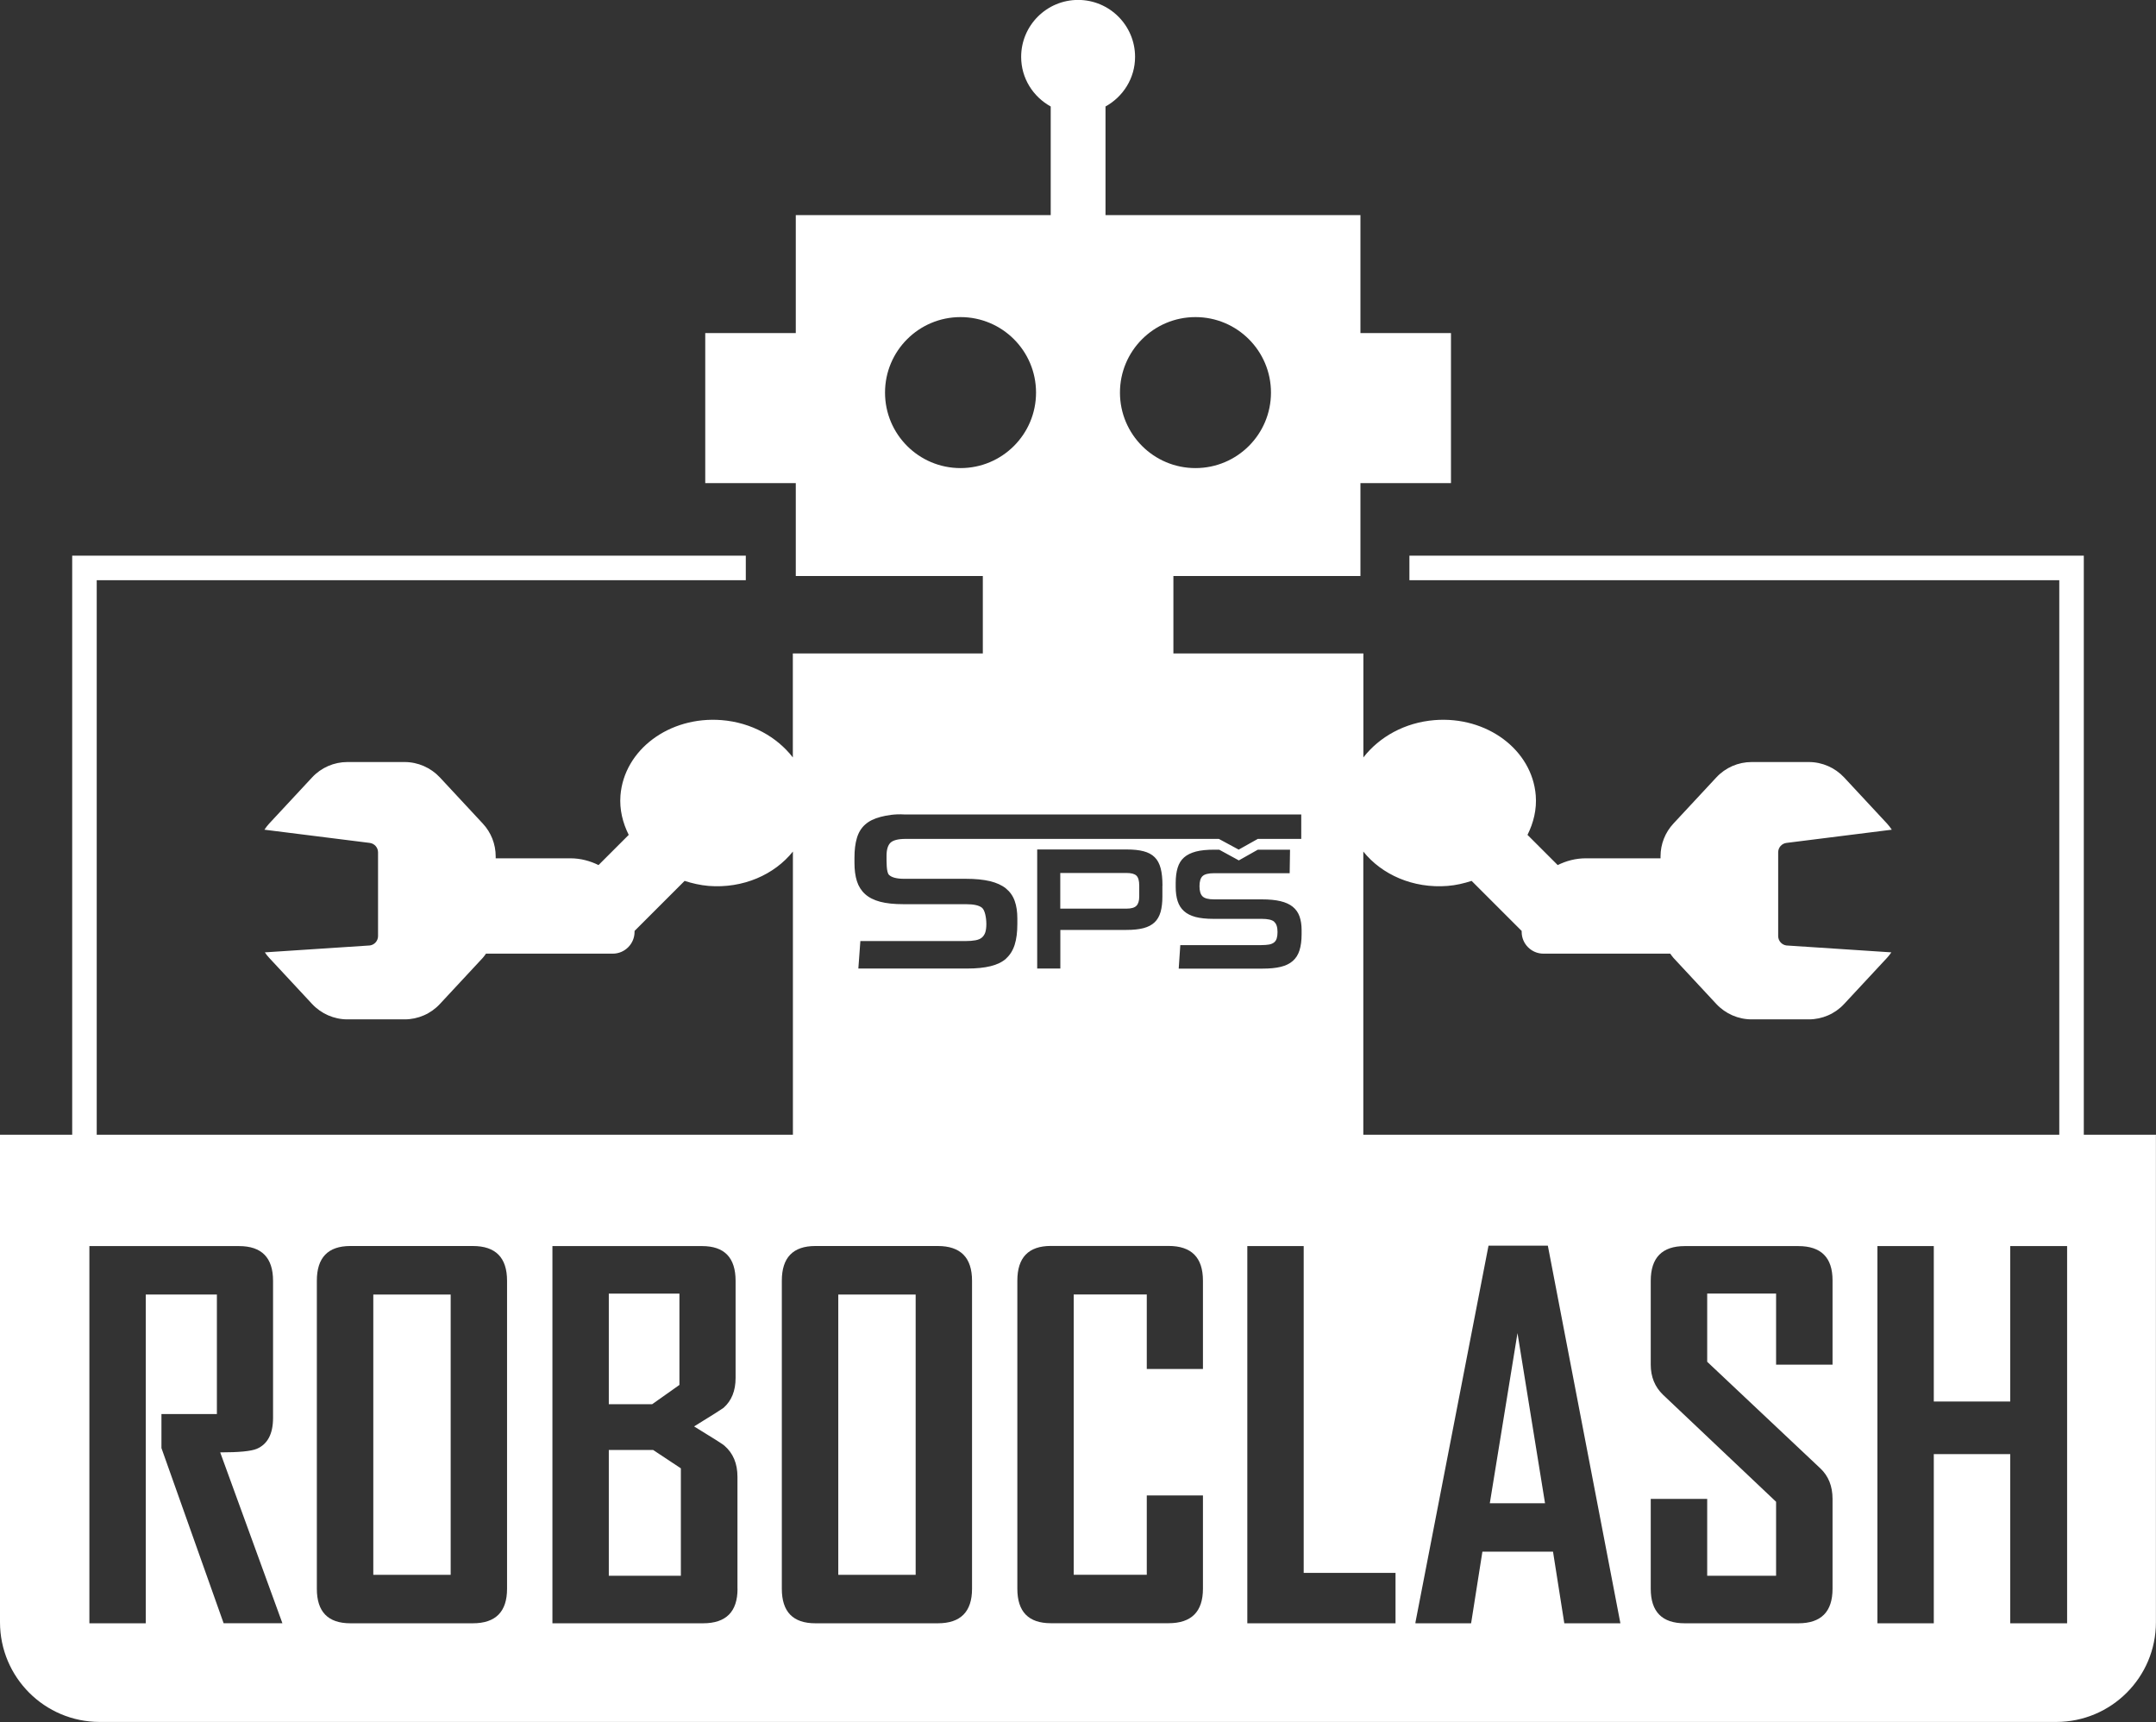 <?xml version="1.0" encoding="UTF-8"?>
<svg id="Layer_2" xmlns="http://www.w3.org/2000/svg" viewBox="0 0 299.81 239.49">
  <rect x="0" y="0" width="299.81" height="239.49" fill="#333333" stroke="none"/>
  <defs>
    <style>
      .cls-1 {
        fill: #fff;
      }
    </style>
  </defs>
  <g id="Vrstva_1">
    <g>
      <path class="cls-1" d="M156.63,121.41h-9.19v4.96h9.19c.68,0,1.14-.13,1.4-.4.26-.26.39-.69.39-1.29v-1.52c0-.67-.13-1.13-.39-1.38-.26-.25-.72-.37-1.4-.37Z"/>
      <path class="cls-1" d="M289.77,157.81v-80.53h-93.78v3.41h90.37v77.12h-96.78v-39.38c2.56,3.2,6.91,5.16,11.72,4.78,1.17-.09,2.28-.36,3.34-.7l6.96,6.96v.13c0,1.67,1.36,3.03,3.03,3.03h17.63c.15.2.28.4.45.59l5.96,6.41c1.27,1.36,3.05,2.14,4.91,2.14h7.95c1.86,0,3.64-.77,4.91-2.14l5.96-6.41c.22-.24.42-.5.61-.77l-14.6-.96c-.65-.09-1.14-.65-1.14-1.31v-11.64c0-.66.48-1.22,1.14-1.31l14.66-1.84c-.2-.3-.42-.59-.67-.86l-5.96-6.41c-1.27-1.36-3.05-2.14-4.91-2.14h-7.95c-1.86,0-3.64.77-4.91,2.14l-5.96,6.41c-1.16,1.24-1.8,2.87-1.8,4.57v.27h-10.4c-1.41,0-2.72.36-3.9.94l-4.2-4.2c.84-1.68,1.3-3.53,1.15-5.47-.5-6.36-6.8-11.06-14.06-10.49-4.17.33-7.71,2.35-9.91,5.19v-14.46h-26.42v-10.77h26.01v-12.92h12.59v-20.87h-12.59v-16.4h-35.45v-15.11c2.44-1.35,4.11-3.92,4.11-6.9,0-4.37-3.55-7.92-7.92-7.92s-7.92,3.55-7.92,7.92c0,2.99,1.67,5.55,4.11,6.9v15.11h-35.45v16.4h-12.59v20.87h12.59v12.92h26.01v10.77h-26.42v14.46c-2.2-2.84-5.74-4.86-9.91-5.19-7.27-.57-13.56,4.13-14.06,10.49-.15,1.94.31,3.79,1.15,5.47l-4.2,4.2c-1.18-.58-2.5-.94-3.9-.94h-10.4v-.27c0-1.7-.64-3.33-1.8-4.57l-5.96-6.41c-1.27-1.36-3.05-2.14-4.91-2.14h-7.95c-1.86,0-3.64.77-4.91,2.14l-5.96,6.41c-.25.27-.47.56-.67.86l14.66,1.84c.65.09,1.14.65,1.14,1.31v11.64c0,.66-.48,1.22-1.14,1.31l-14.6.96c.18.27.38.53.61.77l5.96,6.41c1.27,1.36,3.05,2.14,4.91,2.14h7.95c1.86,0,3.64-.77,4.91-2.14l5.96-6.41c.17-.18.3-.39.45-.59h17.63c1.67,0,3.03-1.36,3.03-3.03v-.13l6.96-6.96c1.06.34,2.17.6,3.34.7,4.81.38,9.16-1.58,11.72-4.78v39.38H13.45v-77.12h90.26v-3.41H10.04v80.53H0v67.8c0,7.66,6.21,13.87,13.87,13.87h272.06c7.66,0,13.87-6.21,13.87-13.87v-67.8h-10.04ZM177.18,128.18c-.31-.26-.88-.39-1.73-.39h-6.71c-1,0-1.83-.09-2.49-.26-.67-.18-1.2-.45-1.61-.82-.41-.37-.7-.83-.88-1.39-.18-.56-.27-1.22-.27-1.97v-.55c0-.82.09-1.52.27-2.11.18-.59.47-1.07.89-1.44.42-.37.97-.64,1.65-.82.68-.18,1.53-.26,2.54-.26h.7l2.73,1.49,2.64-1.49h4.48l-.05,3.27h-10.5c-.8,0-1.34.14-1.62.41-.28.27-.42.74-.42,1.4s.14,1.13.42,1.41c.28.28.82.42,1.62.42h6.62c1.03,0,1.89.08,2.6.25.71.17,1.28.43,1.71.78.43.35.75.8.94,1.34.19.54.29,1.17.29,1.89v.58c0,.88-.1,1.63-.29,2.24-.19.61-.5,1.1-.93,1.48-.43.38-.98.65-1.67.82-.69.17-1.52.25-2.5.25h-11.7l.22-3.27h11.26c.43,0,.8-.03,1.09-.08.3-.06.53-.16.7-.3.17-.14.29-.33.36-.56.07-.23.11-.52.11-.87,0-.68-.15-1.16-.46-1.42ZM166.24,44.1c5.8,0,10.5,4.7,10.5,10.5s-4.7,10.5-10.5,10.5-10.5-4.7-10.5-10.5,4.7-10.5,10.5-10.5ZM133.57,65.1c-5.8,0-10.5-4.7-10.5-10.5s4.7-10.5,10.5-10.5,10.5,4.7,10.5,10.5-4.7,10.5-10.5,10.5ZM31.1,225.76l-8.65-24.37v-4.73h7.71v-16.62h-9.89v45.72h-7.84v-52.46h20.81c3.15,0,4.73,1.61,4.73,4.83v19.07c0,2.21-.75,3.64-2.25,4.29-.8.34-2.5.5-5.1.5l8.65,23.76h-8.18ZM70.51,220.96c0,3.2-1.59,4.8-4.76,4.8h-17.03c-3.11,0-4.66-1.6-4.66-4.8v-42.84c0-3.22,1.55-4.83,4.66-4.83h17.03c3.17,0,4.76,1.61,4.76,4.83v42.84ZM102.56,220.96c0,3.2-1.6,4.8-4.79,4.8h-20.95v-52.46h20.81c3.11,0,4.66,1.61,4.66,4.83v13.51c0,1.79-.56,3.17-1.68,4.16-.16.13-1.52,1-4.09,2.58,2.66,1.63,4.07,2.52,4.22,2.68,1.21,1.05,1.81,2.49,1.81,4.32v15.59ZM135.17,220.96c0,3.2-1.59,4.8-4.76,4.8h-17.03c-3.11,0-4.66-1.6-4.66-4.8v-42.84c0-3.22,1.55-4.83,4.66-4.83h17.03c3.17,0,4.76,1.61,4.76,4.83v42.84ZM139.92,133.31c-.55.49-1.27.84-2.17,1.06-.89.22-1.98.33-3.24.33h-15.15l.28-3.82h14.59c.56,0,1.03-.04,1.42-.11.38-.07.69-.2.9-.39.22-.19.37-.43.47-.73.09-.3.14-.68.14-1.13,0-.89-.2-1.92-.59-2.26-.4-.34-1.14-.51-2.25-.51h-8.7c-1.29,0-2.36-.11-3.23-.34-.86-.23-1.56-.58-2.09-1.06-.53-.48-.91-1.08-1.14-1.8-.23-.73-.34-1.58-.34-2.55v-.72c0-1.06.11-1.97.34-2.74.23-.77.61-1.39,1.15-1.87.54-.48,1.25-.83,2.14-1.06.88-.23,2.01-.42,3.29-.34h55.21v3.4h-6.04l-2.66,1.49-2.76-1.49h-43.55c-1.04,0-1.74.18-2.11.53-.36.35-.55.96-.55,1.81s-.03,2.3.34,2.66c.36.36,1.07.55,2.11.55h8.57c1.33,0,2.45.11,3.37.33.91.22,1.65.56,2.21,1.01.56.46.97,1.03,1.22,1.73.25.7.37,1.51.37,2.45v.75c0,1.14-.12,2.11-.37,2.9-.25.79-.65,1.43-1.2,1.92ZM161.64,123.17v1.49c0,.85-.08,1.57-.25,2.17-.17.59-.45,1.08-.83,1.44-.39.37-.9.64-1.54.81-.64.17-1.44.25-2.39.25h-9.18v5.37h-3.22v-16.56h12.42c.95,0,1.74.08,2.38.25.64.17,1.15.44,1.54.83.39.38.66.9.83,1.54.17.64.25,1.44.25,2.41ZM167.28,190.39h-7.81v-10.36h-10.16v38.98h10.16v-11.03h7.81v12.97c0,3.2-1.6,4.8-4.79,4.8h-16.36c-3.11,0-4.66-1.6-4.66-4.8v-42.84c0-3.22,1.55-4.83,4.66-4.83h16.36c3.2,0,4.79,1.61,4.79,4.83v12.27ZM194.06,225.76h-20.61v-52.46h7.84v45.45h12.77v7.01ZM217.53,225.76l-1.57-9.96h-9.82l-1.57,9.96h-7.74v-.13l10.16-52.39h8.25l10.09,52.52h-7.78ZM254.83,189.79h-7.85v-9.89h-9.58v9.49l15.72,14.81c1.14,1.07,1.71,2.49,1.71,4.26v12.5c0,3.2-1.59,4.8-4.76,4.8h-15.79c-3.15,0-4.73-1.6-4.73-4.8v-12.5h7.85v10.69h9.58v-10.29l-15.72-14.88c-1.14-1.1-1.71-2.49-1.71-4.19v-11.66c0-3.22,1.58-4.83,4.73-4.83h15.79c3.17,0,4.76,1.59,4.76,4.76v11.73ZM287.45,225.76h-7.91v-23.53h-10.63v23.53h-7.84v-52.46h7.84v21.62h10.63v-21.62h7.91v52.46Z"/>
      <rect class="cls-1" x="51.91" y="180.04" width="10.76" height="38.98"/>
      <polygon class="cls-1" points="207.17 209.07 214.85 209.07 211.02 185.4 207.17 209.07"/>
      <polygon class="cls-1" points="84.66 201.66 84.66 219.15 94.68 219.15 94.68 204.21 90.83 201.66 84.66 201.66"/>
      <rect class="cls-1" x="116.57" y="180.04" width="10.76" height="38.98"/>
      <polygon class="cls-1" points="94.48 192.61 94.48 179.91 84.66 179.91 84.66 195.29 90.69 195.29 94.48 192.61"/>
    </g>
  </g>
</svg>